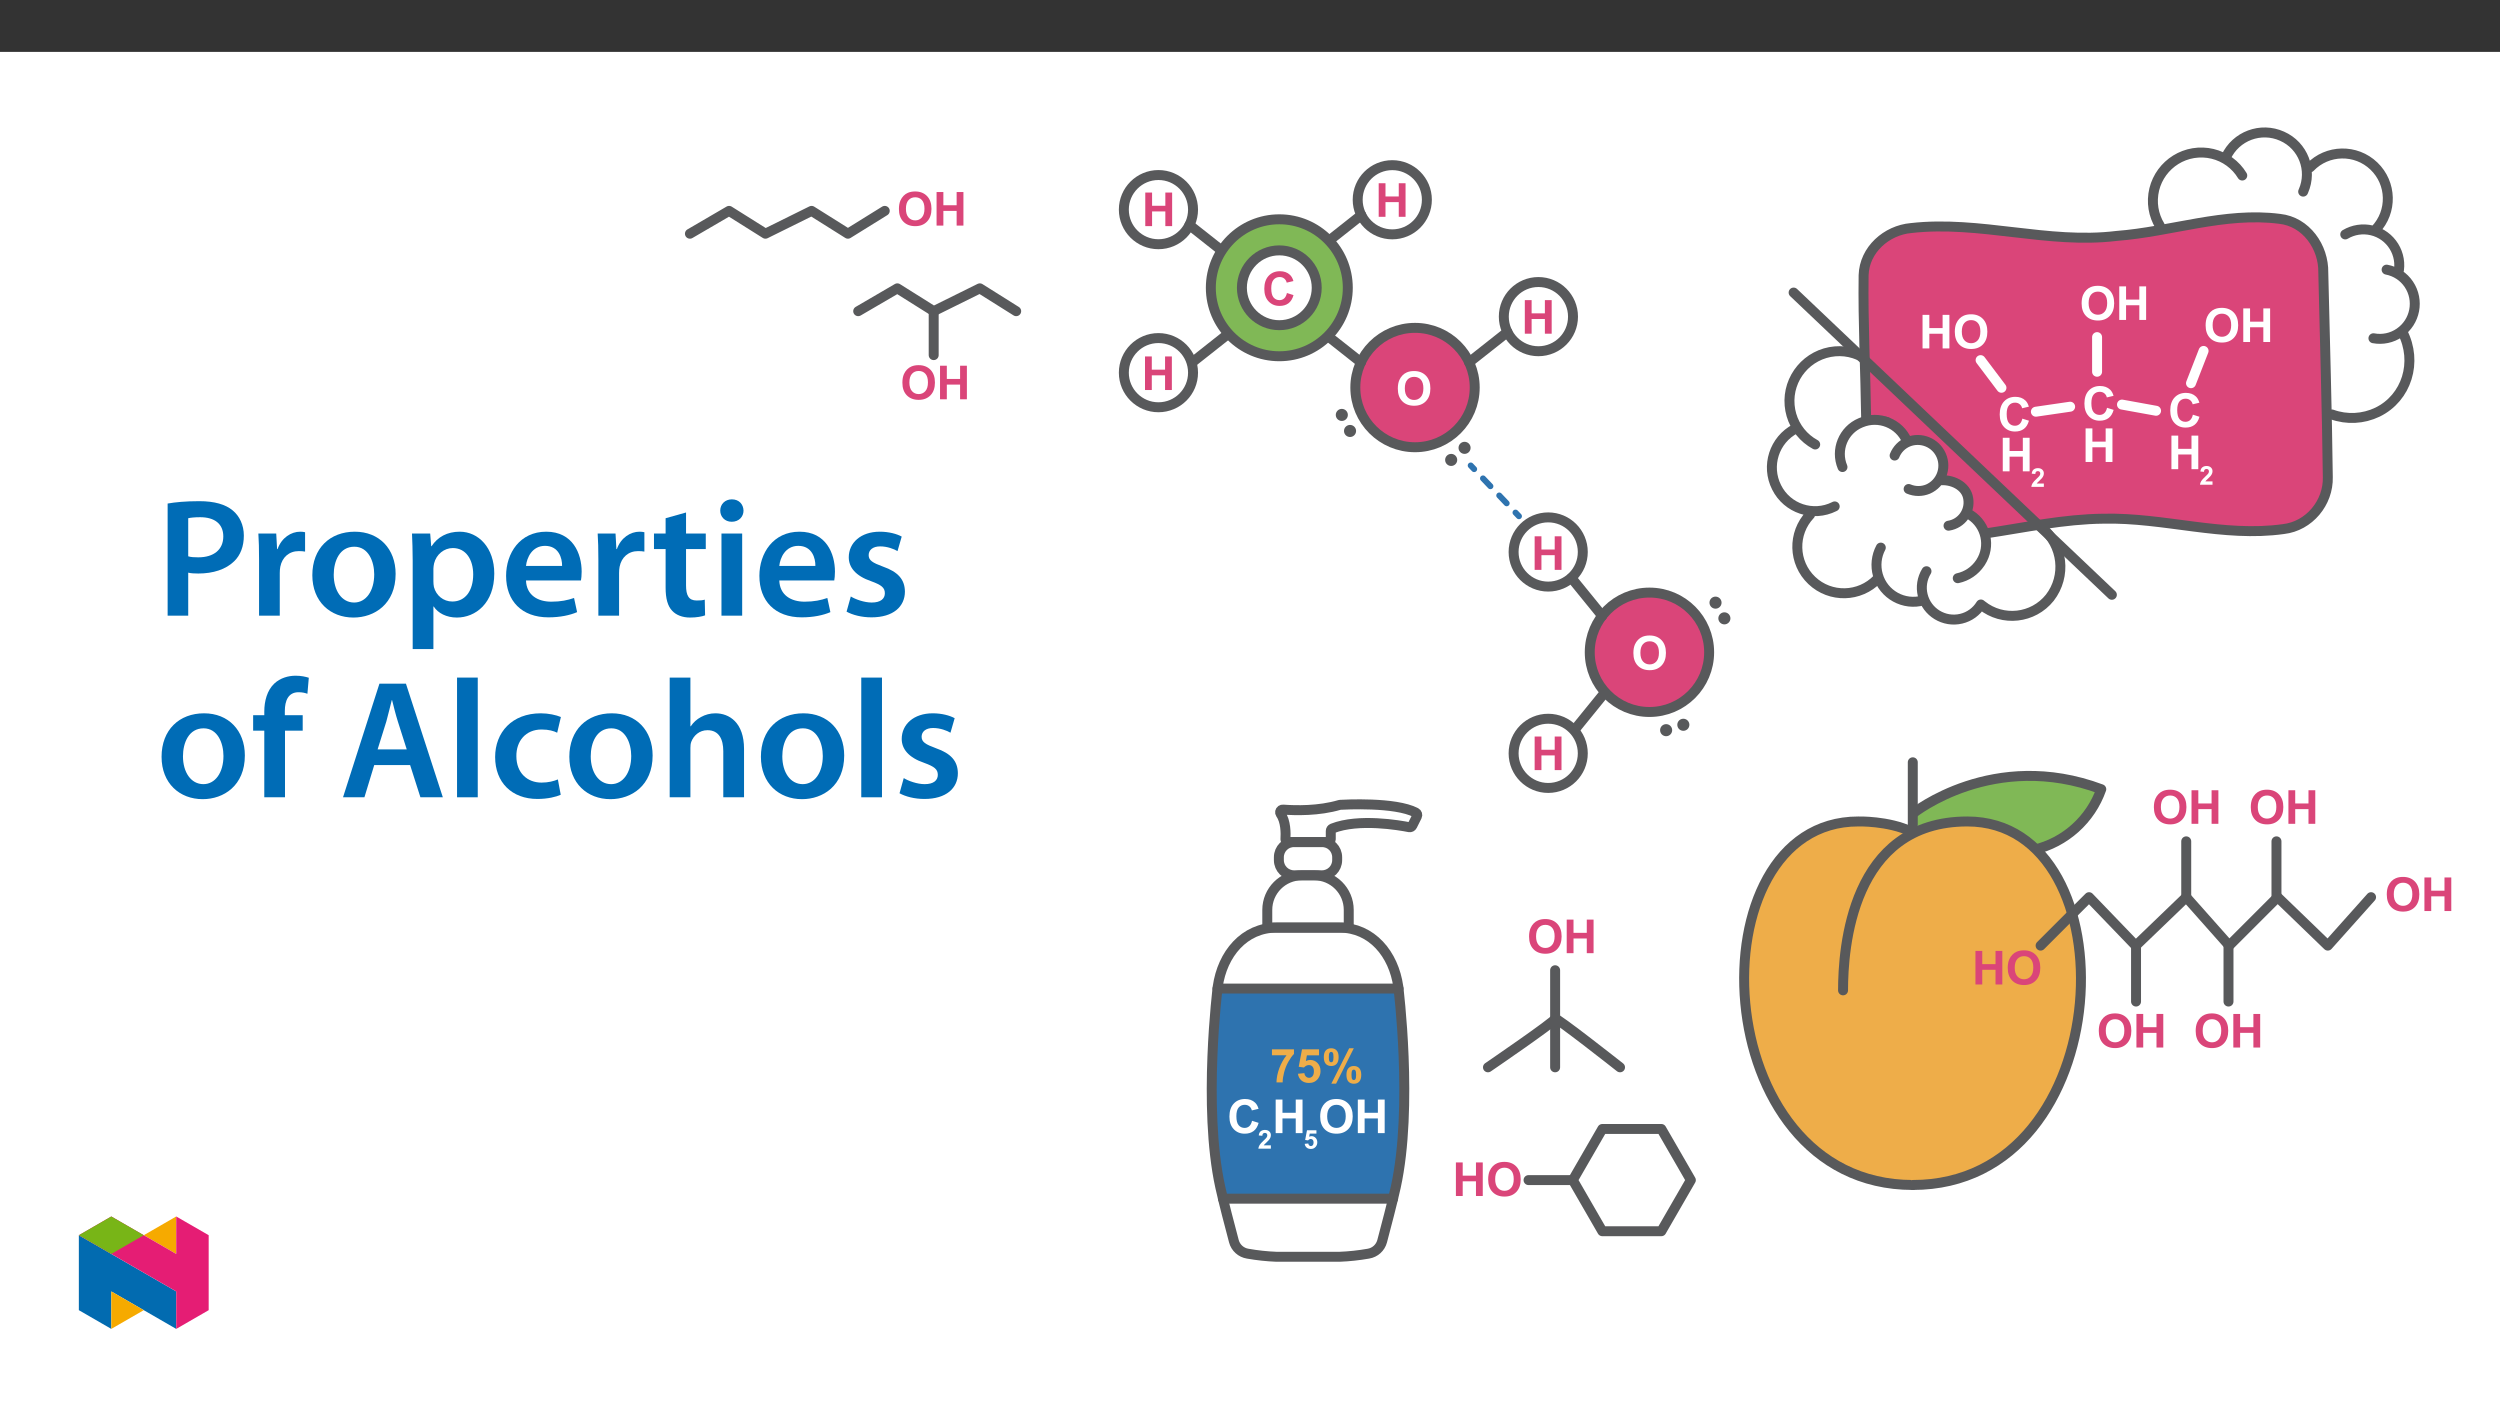 ﻿<?xml version="1.0" encoding="utf-8"?>
<svg xmlns="http://www.w3.org/2000/svg" xmlns:xlink="http://www.w3.org/1999/xlink" viewBox="0 0 960 540" version="1.1">
  <rect x="0" y="0" width="960" height="540" fill="#333333" stroke="none"/>
  <defs>
    <g>
      <symbol overflow="visible" id="glyph0-0">
        <path style="stroke:none;" d="M 2.25 0 L 2.25 -11.25 L 11.25 -11.25 L 11.25 0 Z M 2.531 -0.281 L 10.969 -0.281 L 10.969 -10.969 L 2.531 -10.969 Z M 2.531 -0.281 " />
      </symbol>
      <symbol overflow="visible" id="glyph0-1">
        <path style="stroke:none;" d="M 0.781 -6.359 C 0.781 -7.672 0.977 -8.773 1.375 -9.672 C 1.664 -10.328 2.062 -10.914 2.562 -11.438 C 3.07 -11.957 3.629 -12.344 4.234 -12.594 C 5.035 -12.938 5.961 -13.109 7.016 -13.109 C 8.91 -13.109 10.426 -12.52 11.562 -11.344 C 12.707 -10.164 13.281 -8.523 13.281 -6.422 C 13.281 -4.348 12.711 -2.723 11.578 -1.547 C 10.453 -0.367 8.941 0.219 7.047 0.219 C 5.129 0.219 3.602 -0.363 2.469 -1.531 C 1.344 -2.695 0.781 -4.305 0.781 -6.359 Z M 3.469 -6.453 C 3.469 -4.992 3.801 -3.883 4.469 -3.125 C 5.145 -2.375 6.004 -2 7.047 -2 C 8.078 -2 8.926 -2.375 9.594 -3.125 C 10.258 -3.875 10.594 -4.992 10.594 -6.484 C 10.594 -7.961 10.27 -9.062 9.625 -9.781 C 8.977 -10.508 8.117 -10.875 7.047 -10.875 C 5.973 -10.875 5.109 -10.504 4.453 -9.766 C 3.797 -9.035 3.469 -7.93 3.469 -6.453 Z M 3.469 -6.453 " />
      </symbol>
      <symbol overflow="visible" id="glyph0-2">
        <path style="stroke:none;" d="M 1.312 0 L 1.312 -12.891 L 3.922 -12.891 L 3.922 -7.812 L 9.016 -7.812 L 9.016 -12.891 L 11.625 -12.891 L 11.625 0 L 9.016 0 L 9.016 -5.641 L 3.922 -5.641 L 3.922 0 Z M 1.312 0 " />
      </symbol>
      <symbol overflow="visible" id="glyph0-3">
        <path style="stroke:none;" d="M 9.547 -4.734 L 12.078 -3.938 C 11.691 -2.531 11.047 -1.484 10.141 -0.797 C 9.242 -0.117 8.102 0.219 6.719 0.219 C 5.008 0.219 3.602 -0.363 2.5 -1.531 C 1.406 -2.695 0.859 -4.297 0.859 -6.328 C 0.859 -8.473 1.41 -10.141 2.516 -11.328 C 3.617 -12.516 5.07 -13.109 6.875 -13.109 C 8.457 -13.109 9.738 -12.641 10.719 -11.703 C 11.312 -11.148 11.754 -10.359 12.047 -9.328 L 9.469 -8.719 C 9.312 -9.383 8.988 -9.91 8.5 -10.297 C 8.02 -10.68 7.438 -10.875 6.75 -10.875 C 5.789 -10.875 5.016 -10.531 4.422 -9.844 C 3.828 -9.164 3.531 -8.055 3.531 -6.516 C 3.531 -4.891 3.82 -3.727 4.406 -3.031 C 5 -2.344 5.766 -2 6.703 -2 C 7.391 -2 7.984 -2.219 8.484 -2.656 C 8.984 -3.102 9.336 -3.797 9.547 -4.734 Z M 9.547 -4.734 " />
      </symbol>
      <symbol overflow="visible" id="glyph0-4">
        <path style="stroke:none;" d="M 0.766 -10.422 L 0.766 -12.703 L 9.219 -12.703 L 9.219 -10.922 C 8.52 -10.234 7.805 -9.242 7.078 -7.953 C 6.359 -6.672 5.812 -5.305 5.438 -3.859 C 5.062 -2.422 4.875 -1.133 4.875 0 L 2.5 0 C 2.539 -1.781 2.906 -3.598 3.594 -5.453 C 4.289 -7.305 5.219 -8.961 6.375 -10.422 Z M 0.766 -10.422 " />
      </symbol>
      <symbol overflow="visible" id="glyph0-5">
        <path style="stroke:none;" d="M 0.797 -3.312 L 3.266 -3.562 C 3.328 -3.008 3.531 -2.57 3.875 -2.25 C 4.227 -1.926 4.629 -1.766 5.078 -1.766 C 5.598 -1.766 6.035 -1.973 6.391 -2.391 C 6.742 -2.805 6.922 -3.438 6.922 -4.281 C 6.922 -5.07 6.742 -5.664 6.391 -6.062 C 6.035 -6.457 5.578 -6.656 5.016 -6.656 C 4.305 -6.656 3.672 -6.344 3.109 -5.719 L 1.094 -6 L 2.359 -12.703 L 8.891 -12.703 L 8.891 -10.391 L 4.234 -10.391 L 3.844 -8.203 C 4.395 -8.484 4.957 -8.625 5.531 -8.625 C 6.633 -8.625 7.566 -8.223 8.328 -7.422 C 9.086 -6.629 9.469 -5.598 9.469 -4.328 C 9.469 -3.266 9.16 -2.316 8.547 -1.484 C 7.703 -0.348 6.535 0.219 5.047 0.219 C 3.859 0.219 2.891 -0.098 2.141 -0.734 C 1.391 -1.379 0.941 -2.238 0.797 -3.312 Z M 0.797 -3.312 " />
      </symbol>
      <symbol overflow="visible" id="glyph0-6">
        <path style="stroke:none;" d="M 0.781 -9.703 C 0.781 -10.859 1.031 -11.711 1.531 -12.266 C 2.039 -12.828 2.734 -13.109 3.609 -13.109 C 4.504 -13.109 5.203 -12.828 5.703 -12.266 C 6.211 -11.711 6.469 -10.859 6.469 -9.703 C 6.469 -8.547 6.211 -7.688 5.703 -7.125 C 5.203 -6.57 4.516 -6.297 3.641 -6.297 C 2.742 -6.297 2.039 -6.57 1.531 -7.125 C 1.031 -7.688 0.781 -8.547 0.781 -9.703 Z M 2.703 -9.719 C 2.703 -8.883 2.801 -8.32 3 -8.031 C 3.145 -7.82 3.348 -7.719 3.609 -7.719 C 3.867 -7.719 4.07 -7.82 4.219 -8.031 C 4.406 -8.32 4.5 -8.883 4.5 -9.719 C 4.5 -10.562 4.406 -11.125 4.219 -11.406 C 4.07 -11.613 3.867 -11.719 3.609 -11.719 C 3.348 -11.719 3.145 -11.613 3 -11.406 C 2.801 -11.125 2.703 -10.562 2.703 -9.719 Z M 5.484 0.5 L 3.656 0.5 L 10.516 -13.109 L 12.297 -13.109 Z M 9.469 -2.891 C 9.469 -4.047 9.723 -4.898 10.234 -5.453 C 10.742 -6.016 11.438 -6.297 12.312 -6.297 C 13.195 -6.297 13.891 -6.016 14.391 -5.453 C 14.898 -4.898 15.156 -4.047 15.156 -2.891 C 15.156 -1.734 14.898 -0.875 14.391 -0.312 C 13.891 0.238 13.207 0.516 12.344 0.516 C 11.445 0.516 10.742 0.238 10.234 -0.312 C 9.723 -0.875 9.469 -1.734 9.469 -2.891 Z M 11.406 -2.906 C 11.406 -2.062 11.5 -1.5 11.688 -1.219 C 11.832 -1 12.035 -0.891 12.297 -0.891 C 12.555 -0.891 12.758 -1 12.906 -1.219 C 13.094 -1.5 13.188 -2.062 13.188 -2.906 C 13.188 -3.738 13.094 -4.301 12.906 -4.594 C 12.758 -4.801 12.555 -4.906 12.297 -4.906 C 12.035 -4.906 11.832 -4.801 11.688 -4.594 C 11.5 -4.301 11.406 -3.738 11.406 -2.906 Z M 11.406 -2.906 " />
      </symbol>
      <symbol overflow="visible" id="glyph1-0">
        <path style="stroke:none;" d="M 1.25 0 L 1.25 -6.25 L 6.25 -6.25 L 6.25 0 Z M 1.406 -0.156 L 6.094 -0.156 L 6.094 -6.094 L 1.406 -6.094 Z M 1.406 -0.156 " />
      </symbol>
      <symbol overflow="visible" id="glyph1-1">
        <path style="stroke:none;" d="M 5.062 -1.281 L 5.062 0 L 0.25 0 C 0.301 -0.477 0.457 -0.93 0.719 -1.359 C 0.977 -1.797 1.492 -2.375 2.266 -3.094 C 2.879 -3.664 3.258 -4.055 3.406 -4.266 C 3.594 -4.547 3.688 -4.82 3.688 -5.094 C 3.688 -5.406 3.602 -5.641 3.438 -5.797 C 3.27 -5.961 3.039 -6.047 2.75 -6.047 C 2.469 -6.047 2.238 -5.957 2.062 -5.781 C 1.895 -5.613 1.801 -5.332 1.781 -4.938 L 0.406 -5.062 C 0.488 -5.82 0.742 -6.363 1.172 -6.688 C 1.609 -7.02 2.145 -7.188 2.781 -7.188 C 3.488 -7.188 4.047 -6.992 4.453 -6.609 C 4.859 -6.234 5.062 -5.766 5.062 -5.203 C 5.062 -4.879 5.004 -4.57 4.891 -4.281 C 4.773 -3.988 4.594 -3.68 4.344 -3.359 C 4.176 -3.148 3.875 -2.844 3.438 -2.438 C 3 -2.039 2.723 -1.773 2.609 -1.641 C 2.492 -1.516 2.398 -1.395 2.328 -1.281 Z M 5.062 -1.281 " />
      </symbol>
      <symbol overflow="visible" id="glyph1-2">
        <path style="stroke:none;" d="M 0.438 -1.844 L 1.812 -1.984 C 1.852 -1.672 1.969 -1.426 2.156 -1.25 C 2.352 -1.07 2.578 -0.984 2.828 -0.984 C 3.109 -0.984 3.348 -1.098 3.547 -1.328 C 3.742 -1.555 3.844 -1.906 3.844 -2.375 C 3.844 -2.812 3.742 -3.141 3.547 -3.359 C 3.348 -3.586 3.094 -3.703 2.781 -3.703 C 2.383 -3.703 2.031 -3.523 1.719 -3.172 L 0.609 -3.328 L 1.312 -7.062 L 4.938 -7.062 L 4.938 -5.781 L 2.359 -5.781 L 2.141 -4.562 C 2.441 -4.719 2.754 -4.797 3.078 -4.797 C 3.68 -4.797 4.195 -4.57 4.625 -4.125 C 5.051 -3.688 5.266 -3.113 5.266 -2.406 C 5.266 -1.812 5.094 -1.285 4.75 -0.828 C 4.281 -0.191 3.633 0.125 2.812 0.125 C 2.145 0.125 1.602 -0.051 1.188 -0.406 C 0.77 -0.758 0.52 -1.238 0.438 -1.844 Z M 0.438 -1.844 " />
      </symbol>
      <symbol overflow="visible" id="glyph2-0">
        <path style="stroke:none;" d="M 0 0 L 32.375 0 L 32.375 -45.328 L 0 -45.328 Z M 16.188 -25.578 L 5.188 -42.094 L 27.188 -42.094 Z M 18.125 -22.656 L 29.141 -39.172 L 29.141 -6.156 Z M 5.188 -3.234 L 16.188 -19.75 L 27.188 -3.234 Z M 3.234 -39.172 L 14.25 -22.656 L 3.234 -6.156 Z M 3.234 -39.172 " />
      </symbol>
      <symbol overflow="visible" id="glyph2-1">
        <path style="stroke:none;" d="M 4.594 0 L 12.5 0 L 12.5 -16.516 C 13.594 -16.25 14.891 -16.188 16.375 -16.188 C 22.016 -16.188 26.938 -17.734 30.172 -20.922 C 32.562 -23.25 33.859 -26.609 33.859 -30.75 C 33.859 -34.828 32.188 -38.266 29.594 -40.406 C 26.812 -42.734 22.594 -43.969 16.766 -43.969 C 11.453 -43.969 7.516 -43.578 4.594 -43.062 Z M 12.5 -37.422 C 13.344 -37.625 14.891 -37.812 17.094 -37.812 C 22.594 -37.812 25.969 -35.281 25.969 -30.438 C 25.969 -25.375 22.344 -22.406 16.375 -22.406 C 14.766 -22.406 13.531 -22.469 12.5 -22.797 Z M 12.5 -37.422 " />
      </symbol>
      <symbol overflow="visible" id="glyph2-2">
        <path style="stroke:none;" d="M 4.281 0 L 12.234 0 L 12.234 -16.375 C 12.234 -17.219 12.297 -18.062 12.438 -18.781 C 13.141 -22.406 15.797 -24.797 19.547 -24.797 C 20.531 -24.797 21.234 -24.734 21.953 -24.609 L 21.953 -32.047 C 21.297 -32.188 20.844 -32.25 20.078 -32.25 C 16.641 -32.25 12.953 -29.984 11.391 -25.578 L 11.203 -25.578 L 10.875 -31.531 L 4.016 -31.531 C 4.203 -28.75 4.281 -25.641 4.281 -21.375 Z M 4.281 0 " />
      </symbol>
      <symbol overflow="visible" id="glyph2-3">
        <path style="stroke:none;" d="M 18.578 -32.25 C 9.062 -32.25 2.266 -25.906 2.266 -15.547 C 2.266 -5.375 9.188 0.719 18.062 0.719 C 26.094 0.719 34.25 -4.469 34.25 -16.062 C 34.25 -25.641 27.969 -32.25 18.578 -32.25 Z M 18.391 -26.484 C 23.828 -26.484 26.031 -20.781 26.031 -15.859 C 26.031 -9.453 22.859 -5.047 18.328 -5.047 C 13.531 -5.047 10.484 -9.641 10.484 -15.734 C 10.484 -20.984 12.75 -26.484 18.391 -26.484 Z M 18.391 -26.484 " />
      </symbol>
      <symbol overflow="visible" id="glyph2-4">
        <path style="stroke:none;" d="M 4.281 12.828 L 12.234 12.828 L 12.234 -3.5 L 12.375 -3.5 C 13.984 -0.969 17.281 0.719 21.234 0.719 C 28.422 0.719 35.609 -4.797 35.609 -16.188 C 35.609 -26.031 29.594 -32.25 22.344 -32.25 C 17.547 -32.25 13.859 -30.234 11.531 -26.672 L 11.391 -26.672 L 11 -31.531 L 4.016 -31.531 C 4.141 -28.562 4.281 -25.188 4.281 -21.047 Z M 12.234 -18.062 C 12.234 -18.719 12.375 -19.422 12.5 -20.078 C 13.344 -23.562 16.375 -25.969 19.688 -25.969 C 24.797 -25.969 27.516 -21.438 27.516 -15.859 C 27.516 -9.641 24.547 -5.438 19.484 -5.438 C 16.062 -5.438 13.281 -7.766 12.438 -11 C 12.297 -11.719 12.234 -12.438 12.234 -13.203 Z M 12.234 -18.062 " />
      </symbol>
      <symbol overflow="visible" id="glyph2-5">
        <path style="stroke:none;" d="M 31.016 -13.531 C 31.141 -14.25 31.281 -15.406 31.281 -16.906 C 31.281 -23.828 27.906 -32.25 17.672 -32.25 C 7.578 -32.25 2.266 -24.016 2.266 -15.281 C 2.266 -5.641 8.281 0.641 18.516 0.641 C 23.047 0.641 26.812 -0.188 29.531 -1.359 L 28.359 -6.797 C 25.906 -5.953 23.312 -5.375 19.625 -5.375 C 14.5 -5.375 10.094 -7.828 9.906 -13.531 Z M 9.906 -19.094 C 10.234 -22.344 12.297 -26.812 17.219 -26.812 C 22.531 -26.812 23.828 -22.016 23.766 -19.094 Z M 9.906 -19.094 " />
      </symbol>
      <symbol overflow="visible" id="glyph2-6">
        <path style="stroke:none;" d="M 5.562 -37.422 L 5.562 -31.531 L 1.094 -31.531 L 1.094 -25.578 L 5.562 -25.578 L 5.562 -10.75 C 5.562 -6.609 6.344 -3.688 8.094 -1.875 C 9.578 -0.266 11.984 0.719 14.953 0.719 C 17.422 0.719 19.547 0.328 20.719 -0.125 L 20.594 -6.156 C 19.688 -5.891 18.906 -5.828 17.484 -5.828 C 14.438 -5.828 13.406 -7.766 13.406 -11.656 L 13.406 -25.578 L 20.984 -25.578 L 20.984 -31.531 L 13.406 -31.531 L 13.406 -39.625 Z M 5.562 -37.422 " />
      </symbol>
      <symbol overflow="visible" id="glyph2-7">
        <path style="stroke:none;" d="M 12.234 0 L 12.234 -31.531 L 4.281 -31.531 L 4.281 0 Z M 8.281 -44.672 C 5.641 -44.672 3.812 -42.797 3.812 -40.344 C 3.812 -38.016 5.562 -36.062 8.219 -36.062 C 11 -36.062 12.75 -38.016 12.75 -40.344 C 12.688 -42.797 11 -44.672 8.281 -44.672 Z M 8.281 -44.672 " />
      </symbol>
      <symbol overflow="visible" id="glyph2-8">
        <path style="stroke:none;" d="M 2.328 -1.547 C 4.656 -0.266 8.094 0.641 11.906 0.641 C 20.266 0.641 24.734 -3.5 24.734 -9.266 C 24.672 -13.922 22.078 -16.828 16.312 -18.844 C 12.297 -20.328 10.812 -21.234 10.812 -23.25 C 10.812 -25.188 12.375 -26.609 15.219 -26.609 C 18 -26.609 20.594 -25.578 21.891 -24.797 L 23.5 -30.375 C 21.625 -31.406 18.578 -32.25 15.094 -32.25 C 7.766 -32.25 3.172 -27.969 3.172 -22.406 C 3.172 -18.641 5.703 -15.281 11.844 -13.203 C 15.734 -11.781 17.031 -10.75 17.031 -8.609 C 17.031 -6.547 15.469 -5.047 11.984 -5.047 C 9.125 -5.047 5.703 -6.281 3.953 -7.375 Z M 2.328 -1.547 " />
      </symbol>
      <symbol overflow="visible" id="glyph2-9">
        <path style="stroke:none;" d="M 13.141 0 L 13.141 -25.578 L 19.938 -25.578 L 19.938 -31.531 L 13.078 -31.531 L 13.078 -33.156 C 13.078 -37.031 14.375 -40.344 18.328 -40.344 C 19.812 -40.344 20.844 -40.078 21.75 -39.75 L 22.281 -45.906 C 21.047 -46.297 19.359 -46.688 17.219 -46.688 C 14.438 -46.688 11.328 -45.844 9 -43.641 C 6.281 -41.047 5.188 -36.969 5.188 -32.891 L 5.188 -31.531 L 0.906 -31.531 L 0.906 -25.578 L 5.188 -25.578 L 5.188 0 Z M 13.141 0 " />
      </symbol>
      <symbol overflow="visible" id="glyph2-10">
        <path style="stroke:none;" d="M 27.125 -12.375 L 31.078 0 L 39.688 0 L 25.516 -43.641 L 15.344 -43.641 L 1.359 0 L 9.578 0 L 13.344 -12.375 Z M 14.641 -18.391 L 18 -29.141 C 18.719 -31.734 19.422 -34.766 20.078 -37.297 L 20.203 -37.297 C 20.844 -34.766 21.562 -31.797 22.406 -29.141 L 25.828 -18.391 Z M 14.641 -18.391 " />
      </symbol>
      <symbol overflow="visible" id="glyph2-11">
        <path style="stroke:none;" d="M 4.281 0 L 12.234 0 L 12.234 -45.969 L 4.281 -45.969 Z M 4.281 0 " />
      </symbol>
      <symbol overflow="visible" id="glyph2-12">
        <path style="stroke:none;" d="M 26.359 -6.859 C 24.797 -6.219 22.797 -5.641 20.078 -5.641 C 14.641 -5.641 10.422 -9.328 10.422 -15.797 C 10.359 -21.562 13.984 -26.031 20.078 -26.031 C 22.922 -26.031 24.797 -25.453 26.094 -24.797 L 27.516 -30.828 C 25.703 -31.594 22.734 -32.25 19.812 -32.25 C 8.734 -32.25 2.266 -24.922 2.266 -15.469 C 2.266 -5.703 8.672 0.641 18.516 0.641 C 22.469 0.641 25.766 -0.188 27.453 -0.969 Z M 26.359 -6.859 " />
      </symbol>
      <symbol overflow="visible" id="glyph2-13">
        <path style="stroke:none;" d="M 4.281 0 L 12.234 0 L 12.234 -18.906 C 12.234 -19.75 12.297 -20.594 12.562 -21.297 C 13.469 -23.703 15.672 -25.766 18.781 -25.766 C 23.188 -25.766 24.859 -22.281 24.859 -17.734 L 24.859 0 L 32.828 0 L 32.828 -18.578 C 32.828 -28.688 27.188 -32.25 21.828 -32.25 C 19.812 -32.25 17.938 -31.734 16.312 -30.828 C 14.703 -29.984 13.344 -28.75 12.375 -27.266 L 12.234 -27.266 L 12.234 -45.969 L 4.281 -45.969 Z M 4.281 0 " />
      </symbol>
    </g>
    <clipPath id="clip1">
      <path d="M 263.023 79 L 342 79 L 342 92 L 263.023 92 Z M 263.023 79 " />
    </clipPath>
    <clipPath id="clip2">
      <rect width="28" height="23" />
    </clipPath>
    <g id="surface7" clip-path="url(#clip2)">
      <g style="fill:rgb(85.5%,27.1%,47.499%);fill-opacity:1;">
        <use xlink:href="#glyph0-1" x="0.406" y="15.628" />
        <use xlink:href="#glyph0-2" x="14.33" y="15.628" />
      </g>
    </g>
    <clipPath id="clip3">
      <rect width="28" height="24" />
    </clipPath>
    <g id="surface10" clip-path="url(#clip3)">
      <g style="fill:rgb(85.5%,27.1%,47.499%);fill-opacity:1;">
        <use xlink:href="#glyph0-1" x="0.736" y="16.327" />
        <use xlink:href="#glyph0-2" x="14.66" y="16.327" />
      </g>
    </g>
    <clipPath id="clip4">
      <rect width="28" height="23" />
    </clipPath>
    <g id="surface13" clip-path="url(#clip4)">
      <g style="fill:rgb(85.5%,27.1%,47.499%);fill-opacity:1;">
        <use xlink:href="#glyph0-1" x="0.38" y="16.019" />
        <use xlink:href="#glyph0-2" x="14.304" y="16.019" />
      </g>
    </g>
    <clipPath id="clip5">
      <rect width="28" height="24" />
    </clipPath>
    <g id="surface16" clip-path="url(#clip5)">
      <g style="fill:rgb(85.5%,27.1%,47.499%);fill-opacity:1;">
        <use xlink:href="#glyph0-2" x="0.754" y="16.265" />
        <use xlink:href="#glyph0-1" x="13.676" y="16.265" />
      </g>
    </g>
    <clipPath id="clip6">
      <rect width="14" height="23" />
    </clipPath>
    <g id="surface19" clip-path="url(#clip6)">
      <g style="fill:rgb(100%,100%,100%);fill-opacity:1;">
        <use xlink:href="#glyph0-3" x="0.237" y="16.12" />
      </g>
    </g>
    <clipPath id="clip8">
      <path d="M 1 1 L 6.754 1 L 6.754 10 L 1 10 Z M 1 1 " />
    </clipPath>
    <clipPath id="clip7">
      <rect width="7" height="14" />
    </clipPath>
    <g id="surface22" clip-path="url(#clip7)">
      <g clip-path="url(#clip8)" clip-rule="nonzero">
        <g style="fill:rgb(100%,100%,100%);fill-opacity:1;">
          <use xlink:href="#glyph1-1" x="0.952" y="9.08" />
        </g>
      </g>
    </g>
    <clipPath id="clip9">
      <rect width="14" height="23" />
    </clipPath>
    <g id="surface25" clip-path="url(#clip9)">
      <g style="fill:rgb(100%,100%,100%);fill-opacity:1;">
        <use xlink:href="#glyph0-2" x="0.545" y="16.12" />
      </g>
    </g>
    <clipPath id="clip10">
      <rect width="7" height="14" />
    </clipPath>
    <g id="surface28" clip-path="url(#clip10)">
      <g style="fill:rgb(100%,100%,100%);fill-opacity:1;">
        <use xlink:href="#glyph1-2" x="0.572" y="9.08" />
      </g>
    </g>
    <clipPath id="clip12">
      <path d="M 0.164 3 L 26 3 L 26 17 L 0.164 17 Z M 0.164 3 " />
    </clipPath>
    <clipPath id="clip11">
      <rect width="28" height="23" />
    </clipPath>
    <g id="surface31" clip-path="url(#clip11)">
      <g clip-path="url(#clip12)" clip-rule="nonzero">
        <g style="fill:rgb(100%,100%,100%);fill-opacity:1;">
          <use xlink:href="#glyph0-1" x="0.165" y="16.12" />
          <use xlink:href="#glyph0-2" x="14.089" y="16.12" />
        </g>
      </g>
    </g>
    <clipPath id="clip13">
      <rect width="37" height="23" />
    </clipPath>
    <g id="surface34" clip-path="url(#clip13)">
      <g style="fill:rgb(93.3%,67.799%,28.6%);fill-opacity:1;">
        <use xlink:href="#glyph0-4" x="0.663" y="15.641" />
        <use xlink:href="#glyph0-5" x="10.614" y="15.641" />
        <use xlink:href="#glyph0-6" x="20.564" y="15.641" />
      </g>
    </g>
    <clipPath id="clip14">
      <rect width="28" height="24" />
    </clipPath>
    <g id="surface37" clip-path="url(#clip14)">
      <g style="fill:rgb(85.5%,27.1%,47.499%);fill-opacity:1;">
        <use xlink:href="#glyph0-1" x="0.31" y="16.346" />
        <use xlink:href="#glyph0-2" x="14.234" y="16.346" />
      </g>
    </g>
    <clipPath id="clip15">
      <rect width="28" height="24" />
    </clipPath>
    <g id="surface40" clip-path="url(#clip15)">
      <g style="fill:rgb(85.5%,27.1%,47.499%);fill-opacity:1;">
        <use xlink:href="#glyph0-1" x="0.518" y="16.346" />
        <use xlink:href="#glyph0-2" x="14.442" y="16.346" />
      </g>
    </g>
    <clipPath id="clip17">
      <path d="M 0.152 3 L 26 3 L 26 17 L 0.152 17 Z M 0.152 3 " />
    </clipPath>
    <clipPath id="clip16">
      <rect width="27" height="23" />
    </clipPath>
    <g id="surface43" clip-path="url(#clip16)">
      <g clip-path="url(#clip17)" clip-rule="nonzero">
        <g style="fill:rgb(85.5%,27.1%,47.499%);fill-opacity:1;">
          <use xlink:href="#glyph0-1" x="0.153" y="16.253" />
          <use xlink:href="#glyph0-2" x="14.077" y="16.253" />
        </g>
      </g>
    </g>
    <clipPath id="clip18">
      <rect width="28" height="23" />
    </clipPath>
    <g id="surface46" clip-path="url(#clip18)">
      <g style="fill:rgb(85.5%,27.1%,47.499%);fill-opacity:1;">
        <use xlink:href="#glyph0-1" x="0.361" y="16.253" />
        <use xlink:href="#glyph0-2" x="14.285" y="16.253" />
      </g>
    </g>
    <clipPath id="clip19">
      <path d="M 915 334 L 942.59 334 L 942.59 357 L 915 357 Z M 915 334 " />
    </clipPath>
    <clipPath id="clip20">
      <rect width="28" height="23" />
    </clipPath>
    <g id="surface49" clip-path="url(#clip20)">
      <g style="fill:rgb(85.5%,27.1%,47.499%);fill-opacity:1;">
        <use xlink:href="#glyph0-1" x="0.743" y="15.837" />
        <use xlink:href="#glyph0-2" x="14.667" y="15.837" />
      </g>
    </g>
    <clipPath id="clip21">
      <rect width="28" height="23" />
    </clipPath>
    <g id="surface52" clip-path="url(#clip21)">
      <g style="fill:rgb(85.5%,27.1%,47.499%);fill-opacity:1;">
        <use xlink:href="#glyph0-2" x="0.265" y="16.04" />
        <use xlink:href="#glyph0-1" x="13.187" y="16.04" />
      </g>
    </g>
    <clipPath id="clip23">
      <path d="M 1 2 L 14.902 2 L 14.902 16 L 1 16 Z M 1 2 " />
    </clipPath>
    <clipPath id="clip22">
      <rect width="15" height="23" />
    </clipPath>
    <g id="surface55" clip-path="url(#clip22)">
      <g clip-path="url(#clip23)" clip-rule="nonzero">
        <g style="fill:rgb(100%,100%,100%);fill-opacity:1;">
          <use xlink:href="#glyph0-1" x="0.983" y="15.587" />
        </g>
      </g>
    </g>
    <clipPath id="clip24">
      <rect width="14" height="23" />
    </clipPath>
    <g id="surface58" clip-path="url(#clip24)">
      <g style="fill:rgb(85.5%,27.1%,47.499%);fill-opacity:1;">
        <use xlink:href="#glyph0-2" x="0.218" y="16.139" />
      </g>
    </g>
    <clipPath id="clip25">
      <rect width="14" height="23" />
    </clipPath>
    <g id="surface61" clip-path="url(#clip25)">
      <g style="fill:rgb(85.5%,27.1%,47.499%);fill-opacity:1;">
        <use xlink:href="#glyph0-2" x="0.106" y="16.256" />
      </g>
    </g>
    <clipPath id="clip26">
      <rect width="14" height="23" />
    </clipPath>
    <g id="surface64" clip-path="url(#clip26)">
      <g style="fill:rgb(85.5%,27.1%,47.499%);fill-opacity:1;">
        <use xlink:href="#glyph0-2" x="0.476" y="15.831" />
      </g>
    </g>
    <clipPath id="clip27">
      <rect width="14" height="23" />
    </clipPath>
    <g id="surface67" clip-path="url(#clip27)">
      <g style="fill:rgb(85.5%,27.1%,47.499%);fill-opacity:1;">
        <use xlink:href="#glyph0-2" x="0.368" y="15.767" />
      </g>
    </g>
    <clipPath id="clip28">
      <rect width="14" height="23" />
    </clipPath>
    <g id="surface70" clip-path="url(#clip28)">
      <g style="fill:rgb(85.5%,27.1%,47.499%);fill-opacity:1;">
        <use xlink:href="#glyph0-3" x="0.632" y="16.253" />
      </g>
    </g>
    <clipPath id="clip29">
      <rect width="15" height="23" />
    </clipPath>
    <g id="surface73" clip-path="url(#clip29)">
      <g style="fill:rgb(100%,100%,100%);fill-opacity:1;">
        <use xlink:href="#glyph0-1" x="0.439" y="16.133" />
      </g>
    </g>
    <clipPath id="clip30">
      <rect width="14" height="23" />
    </clipPath>
    <g id="surface76" clip-path="url(#clip30)">
      <g style="fill:rgb(85.5%,27.1%,47.499%);fill-opacity:1;">
        <use xlink:href="#glyph0-2" x="0.991" y="15.831" />
      </g>
    </g>
    <clipPath id="clip31">
      <rect width="14" height="23" />
    </clipPath>
    <g id="surface79" clip-path="url(#clip31)">
      <g style="fill:rgb(85.5%,27.1%,47.499%);fill-opacity:1;">
        <use xlink:href="#glyph0-2" x="0.991" y="15.719" />
      </g>
    </g>
    <clipPath id="clip32">
      <path d="M 824 48.945 L 930 48.945 L 930 163 L 824 163 Z M 824 48.945 " />
    </clipPath>
    <clipPath id="clip33">
      <rect width="28" height="23" />
    </clipPath>
    <g id="surface82" clip-path="url(#clip33)">
      <g style="fill:rgb(100%,100%,100%);fill-opacity:1;">
        <use xlink:href="#glyph0-1" x="0.561" y="15.858" />
        <use xlink:href="#glyph0-2" x="14.485" y="15.858" />
      </g>
    </g>
    <clipPath id="clip35">
      <path d="M 2 2 L 27.789 2 L 27.789 17 L 2 17 Z M 2 2 " />
    </clipPath>
    <clipPath id="clip34">
      <rect width="28" height="23" />
    </clipPath>
    <g id="surface85" clip-path="url(#clip34)">
      <g clip-path="url(#clip35)" clip-rule="nonzero">
        <g style="fill:rgb(100%,100%,100%);fill-opacity:1;">
          <use xlink:href="#glyph0-2" x="0.944" y="15.797" />
          <use xlink:href="#glyph0-1" x="13.865" y="15.797" />
        </g>
      </g>
    </g>
    <clipPath id="clip36">
      <rect width="14" height="24" />
    </clipPath>
    <g id="surface88" clip-path="url(#clip36)">
      <g style="fill:rgb(100%,100%,100%);fill-opacity:1;">
        <use xlink:href="#glyph0-3" x="0.556" y="16.329" />
      </g>
    </g>
    <clipPath id="clip37">
      <rect width="14" height="23" />
    </clipPath>
    <g id="surface91" clip-path="url(#clip37)">
      <g style="fill:rgb(100%,100%,100%);fill-opacity:1;">
        <use xlink:href="#glyph0-3" x="0.516" y="15.972" />
      </g>
    </g>
    <clipPath id="clip38">
      <rect width="14" height="23" />
    </clipPath>
    <g id="surface94" clip-path="url(#clip38)">
      <g style="fill:rgb(100%,100%,100%);fill-opacity:1;">
        <use xlink:href="#glyph0-2" x="0.515" y="16.166" />
      </g>
    </g>
    <clipPath id="clip40">
      <path d="M 0.543 1 L 6 1 L 6 10 L 0.543 10 Z M 0.543 1 " />
    </clipPath>
    <clipPath id="clip39">
      <rect width="7" height="14" />
    </clipPath>
    <g id="surface97" clip-path="url(#clip39)">
      <g clip-path="url(#clip40)" clip-rule="nonzero">
        <g style="fill:rgb(100%,100%,100%);fill-opacity:1;">
          <use xlink:href="#glyph1-1" x="0.542" y="9.126" />
        </g>
      </g>
    </g>
    <clipPath id="clip42">
      <path d="M 0.031 2 L 12.957 2 L 12.957 16 L 0.031 16 Z M 0.031 2 " />
    </clipPath>
    <clipPath id="clip41">
      <rect width="13" height="23" />
    </clipPath>
    <g id="surface100" clip-path="url(#clip41)">
      <g clip-path="url(#clip42)" clip-rule="nonzero">
        <g style="fill:rgb(100%,100%,100%);fill-opacity:1;">
          <use xlink:href="#glyph0-3" x="0.033" y="15.49" />
        </g>
      </g>
    </g>
    <clipPath id="clip43">
      <rect width="14" height="23" />
    </clipPath>
    <g id="surface103" clip-path="url(#clip43)">
      <g style="fill:rgb(100%,100%,100%);fill-opacity:1;">
        <use xlink:href="#glyph0-2" x="0.748" y="15.996" />
      </g>
    </g>
    <clipPath id="clip44">
      <rect width="7" height="13" />
    </clipPath>
    <g id="surface106" clip-path="url(#clip44)">
      <g style="fill:rgb(100%,100%,100%);fill-opacity:1;">
        <use xlink:href="#glyph1-1" x="0.775" y="8.956" />
      </g>
    </g>
    <clipPath id="clip45">
      <rect width="14" height="23" />
    </clipPath>
    <g id="surface109" clip-path="url(#clip45)">
      <g style="fill:rgb(100%,100%,100%);fill-opacity:1;">
        <use xlink:href="#glyph0-2" x="0.556" y="15.397" />
      </g>
    </g>
    <clipPath id="clip47">
      <path d="M 0.176 3 L 26 3 L 26 17 L 0.176 17 Z M 0.176 3 " />
    </clipPath>
    <clipPath id="clip46">
      <rect width="28" height="24" />
    </clipPath>
    <g id="surface108" clip-path="url(#clip46)">
      <g clip-path="url(#clip47)" clip-rule="nonzero">
        <g style="fill:rgb(100%,100%,100%);fill-opacity:1;">
          <use xlink:href="#glyph0-1" x="0.177" y="16.324" />
          <use xlink:href="#glyph0-2" x="14.101" y="16.324" />
        </g>
      </g>
    </g>
    <clipPath id="clip48">
      <path d="M 463 354 L 542 354 L 542 484.516 L 463 484.516 Z M 463 354 " />
    </clipPath>
    <clipPath id="clip49">
      <path d="M 30.277 474 L 68 474 L 68 510.301 L 30.277 510.301 Z M 30.277 474 " />
    </clipPath>
    <clipPath id="clip50">
      <path d="M 42 495 L 56 495 L 56 510.301 L 42 510.301 Z M 42 495 " />
    </clipPath>
    <clipPath id="clip51">
      <path d="M 55 467.125 L 68 467.125 L 68 482 L 55 482 Z M 55 467.125 " />
    </clipPath>
    <clipPath id="clip52">
      <path d="M 30.277 467.125 L 80.133 467.125 L 80.133 510.301 L 30.277 510.301 Z M 30.277 467.125 " />
    </clipPath>
    <clipPath id="clip53">
      <path d="M 30.277 467.125 L 56 467.125 L 56 482 L 30.277 482 Z M 30.277 467.125 " />
    </clipPath>
  </defs>
  <g id="surface1">
    <path style=" stroke:none;fill-rule:nonzero;fill:rgb(100%,100%,100%);fill-opacity:1;" d="M 0 559.926 L 960 559.926 L 960 19.926 L 0 19.926 Z M 0 559.926 " />
    <path style=" stroke:none;fill-rule:nonzero;fill:rgb(17.999%,45.099%,68.599%);fill-opacity:1;" d="M 465.434 403.176 C 465.434 403.176 466.891 386.395 466.965 385.609 C 467.035 384.824 465.812 377.973 476.078 378.102 C 486.34 378.23 535.895 379.156 537.168 379.602 C 538.438 380.051 539.129 405.246 539.129 405.246 L 538.473 439.273 C 538.473 439.273 535.707 459.555 532.723 459.555 C 529.734 459.555 470.934 461.117 469.738 460.598 C 468.543 460.078 465.434 403.176 465.434 403.176 " />
    <path style=" stroke:none;fill-rule:nonzero;fill:rgb(50.2%,72.198%,33.699%);fill-opacity:1;" d="M 734.156 314.973 C 734.156 314.973 736.824 310.695 738.32 309.781 C 739.816 308.863 755.387 300.566 766.758 299.871 C 778.133 299.176 794.559 297.152 799.359 299.871 C 804.164 302.586 805.867 303.957 805.996 304.547 C 806.121 305.133 794.75 320.883 792.633 321.305 C 790.516 321.73 781.859 325.016 781.48 324.891 C 781.102 324.766 775.668 319.016 768.273 317.055 C 760.883 315.098 743.387 316.777 742.398 317.055 C 741.41 317.328 737.785 318.574 737.785 318.574 Z M 734.156 314.973 " />
    <path style="fill:none;stroke-width:5;stroke-linecap:round;stroke-linejoin:round;stroke:rgb(34.499%,34.9%,35.699%);stroke-opacity:1;stroke-miterlimit:4;" d="M -0.001 0 C -0.001 0 40.267 32.312 94.331 12.035 C 88.98 -3.196 76.245 -14.655 60.543 -18.377 " transform="matrix(0.765,0,0,-0.765,734.723,312.266)" />
    <path style="fill-rule:nonzero;fill:rgb(93.3%,67.799%,28.6%);fill-opacity:1;stroke-width:5;stroke-linecap:round;stroke-linejoin:round;stroke:rgb(34.499%,34.9%,35.699%);stroke-opacity:1;stroke-miterlimit:4;" d="M 0.001 0.002 C -104.313 0.002 -110.763 182.462 -27.388 182.462 C -27.388 182.462 -12.396 182.906 -0.734 177.361 " transform="matrix(0.765,0,0,-0.765,734.507,455.029)" />
    <path style="fill-rule:nonzero;fill:rgb(93.3%,67.799%,28.6%);fill-opacity:1;stroke-width:5;stroke-linecap:round;stroke-linejoin:round;stroke:rgb(34.499%,34.9%,35.699%);stroke-opacity:1;stroke-miterlimit:4;" d="M 0.001 0.002 C 104.311 0.002 110.214 182.462 27.391 182.462 C -30.952 182.462 -35.002 118.522 -35.002 97.694 " transform="matrix(0.765,0,0,-0.765,734.507,455.029)" />
    <path style="fill:none;stroke-width:5;stroke-linecap:round;stroke-linejoin:round;stroke:rgb(34.499%,34.9%,35.699%);stroke-opacity:1;stroke-miterlimit:4;" d="M 0.001 0.002 L 0.001 33.085 " transform="matrix(0.765,0,0,-0.765,734.507,318.029)" />
    <g clip-path="url(#clip1)" clip-rule="nonzero">
      <path style="fill:none;stroke-width:5;stroke-linecap:round;stroke-linejoin:round;stroke:rgb(34.499%,34.9%,35.699%);stroke-opacity:1;stroke-miterlimit:4;" d="M -0.002 0.001 L 19.651 11.465 L 37.896 0.001 L 61.058 11.465 L 79.307 0.001 L 97.787 11.465 " transform="matrix(0.765,0,0,-0.765,264.935,89.747)" />
    </g>
    <use xlink:href="#surface7" transform="matrix(1,0,0,1,344,71)" />
    <path style="fill:none;stroke-width:5;stroke-linecap:round;stroke-linejoin:round;stroke:rgb(34.499%,34.9%,35.699%);stroke-opacity:1;stroke-miterlimit:4;" d="M 0.002 0.002 L 19.651 11.466 L 37.896 0.002 L 61.057 11.466 L 79.307 0.002 " transform="matrix(0.765,0,0,-0.765,329.545,119.494)" />
    <path style="fill:none;stroke-width:5;stroke-linecap:round;stroke-linejoin:round;stroke:rgb(34.499%,34.9%,35.699%);stroke-opacity:1;stroke-miterlimit:4;" d="M -0.002 0.002 L -0.002 -22.052 " transform="matrix(0.765,0,0,-0.765,358.537,119.494)" />
    <use xlink:href="#surface10" transform="matrix(1,0,0,1,345,137)" />
    <use xlink:href="#surface13" transform="matrix(1,0,0,1,586,350)" />
    <path style="fill:none;stroke-width:5;stroke-linecap:round;stroke-linejoin:round;stroke:rgb(34.499%,34.9%,35.699%);stroke-opacity:1;stroke-miterlimit:4;" d="M -0.001 0 L -0.001 -48.733 " transform="matrix(0.765,0,0,-0.765,597.169,372.571)" />
    <path style="fill:none;stroke-width:5;stroke-linecap:round;stroke-linejoin:round;stroke:rgb(34.499%,34.9%,35.699%);stroke-opacity:1;stroke-miterlimit:4;" d="M -0.002 -0.002 C -0.002 -0.002 33.709 23.037 33.709 24.365 C 33.709 25.693 66.292 -0.002 66.292 -0.002 " transform="matrix(0.765,0,0,-0.765,571.38,409.85)" />
    <use xlink:href="#surface16" transform="matrix(1,0,0,1,557,443)" />
    <path style="fill:none;stroke-width:5;stroke-linecap:round;stroke-linejoin:round;stroke:rgb(34.499%,34.9%,35.699%);stroke-opacity:1;stroke-miterlimit:4;" d="M 0 -0.002 L -29.631 -0.002 L -44.444 -25.661 L -29.631 -51.32 L 0 -51.32 L 14.813 -25.661 Z M 0 -0.002 " transform="matrix(0.765,0,0,-0.765,637.957,433.526)" />
    <path style="fill:none;stroke-width:5;stroke-linecap:round;stroke-linejoin:round;stroke:rgb(34.499%,34.9%,35.699%);stroke-opacity:1;stroke-miterlimit:4;" d="M -0.001 -0.001 L -22.218 -0.001 " transform="matrix(0.765,0,0,-0.765,603.958,453.156)" />
    <use xlink:href="#surface19" transform="matrix(1,0,0,1,471,419)" />
    <use xlink:href="#surface22" transform="matrix(1,0,0,1,482,432)" />
    <use xlink:href="#surface25" transform="matrix(1,0,0,1,488,419)" />
    <use xlink:href="#surface28" transform="matrix(1,0,0,1,500,432)" />
    <use xlink:href="#surface31" transform="matrix(1,0,0,1,506,419)" />
    <use xlink:href="#surface34" transform="matrix(1,0,0,1,487,400)" />
    <use xlink:href="#surface37" transform="matrix(1,0,0,1,826,300)" />
    <use xlink:href="#surface40" transform="matrix(1,0,0,1,863,300)" />
    <use xlink:href="#surface43" transform="matrix(1,0,0,1,805,386)" />
    <use xlink:href="#surface46" transform="matrix(1,0,0,1,842,386)" />
    <g clip-path="url(#clip19)" clip-rule="nonzero">
      <use xlink:href="#surface49" transform="matrix(1,0,0,1,915,334)" />
    </g>
    <use xlink:href="#surface52" transform="matrix(1,0,0,1,757,362)" />
    <path style="fill:none;stroke-width:5;stroke-linecap:round;stroke-linejoin:round;stroke:rgb(34.499%,34.9%,35.699%);stroke-opacity:1;stroke-miterlimit:4;" d="M 0.001 0.002 L 24.317 24.313 L 47.764 -0.049 L 73.096 24.313 L 94.665 0.002 L 118.981 24.313 L 144.165 0.002 L 165.876 24.313 " transform="matrix(0.765,0,0,-0.765,783.593,363.115)" />
    <path style="fill:none;stroke-width:5;stroke-linecap:round;stroke-linejoin:round;stroke:rgb(34.499%,34.9%,35.699%);stroke-opacity:1;stroke-miterlimit:4;" d="M 0.002 0.002 L 0.002 28.024 " transform="matrix(0.765,0,0,-0.765,839.511,344.513)" />
    <path style="fill:none;stroke-width:5;stroke-linecap:round;stroke-linejoin:round;stroke:rgb(34.499%,34.9%,35.699%);stroke-opacity:1;stroke-miterlimit:4;" d="M -0.001 0.002 L -0.001 28.024 " transform="matrix(0.765,0,0,-0.765,874.165,344.513)" />
    <path style="fill:none;stroke-width:5;stroke-linecap:round;stroke-linejoin:round;stroke:rgb(34.499%,34.9%,35.699%);stroke-opacity:1;stroke-miterlimit:4;" d="M 0.002 -0.001 L 0.002 28.027 " transform="matrix(0.765,0,0,-0.765,820.237,384.593)" />
    <path style="fill:none;stroke-width:5;stroke-linecap:round;stroke-linejoin:round;stroke:rgb(34.499%,34.9%,35.699%);stroke-opacity:1;stroke-miterlimit:4;" d="M 0 -0.001 L 0 28.027 " transform="matrix(0.765,0,0,-0.765,855.742,384.593)" />
    <path style=" stroke:none;fill-rule:nonzero;fill:rgb(85.5%,27.1%,47.499%);fill-opacity:1;" d="M 543.367 125.898 C 556.027 125.898 566.289 136.16 566.289 148.816 C 566.289 161.477 556.027 171.738 543.367 171.738 C 530.707 171.738 520.445 161.477 520.445 148.816 C 520.445 136.16 530.707 125.898 543.367 125.898 " />
    <path style="fill:none;stroke-width:5;stroke-linecap:round;stroke-linejoin:round;stroke:rgb(34.499%,34.9%,35.699%);stroke-opacity:1;stroke-miterlimit:4;" d="M 0.001 -0.002 C 16.55 -0.002 29.964 -13.416 29.964 -29.96 C 29.964 -46.509 16.55 -59.923 0.001 -59.923 C -16.548 -59.923 -29.962 -46.509 -29.962 -29.96 C -29.962 -13.416 -16.548 -0.002 0.001 -0.002 Z M 0.001 -0.002 " transform="matrix(0.765,0,0,-0.765,543.367,125.897)" />
    <use xlink:href="#surface55" transform="matrix(1,0,0,1,535,140)" />
    <path style=" stroke:none;fill-rule:nonzero;fill:rgb(100%,100%,100%);fill-opacity:1;" d="M 590.75 108.301 C 598.086 108.301 604.035 114.25 604.035 121.586 C 604.035 128.926 598.086 134.871 590.75 134.871 C 583.41 134.871 577.465 128.926 577.465 121.586 C 577.465 114.25 583.41 108.301 590.75 108.301 " />
    <path style="fill:none;stroke-width:5;stroke-linecap:round;stroke-linejoin:round;stroke:rgb(34.499%,34.9%,35.699%);stroke-opacity:1;stroke-miterlimit:4;" d="M 0.001 -0 C 9.59 -0 17.367 -7.777 17.367 -17.367 C 17.367 -26.961 9.59 -34.733 0.001 -34.733 C -9.594 -34.733 -17.366 -26.961 -17.366 -17.367 C -17.366 -7.777 -9.594 -0 0.001 -0 Z M 0.001 -0 " transform="matrix(0.765,0,0,-0.765,590.749,108.301)" />
    <use xlink:href="#surface58" transform="matrix(1,0,0,1,584,112)" />
    <path style="fill:none;stroke-width:5;stroke-linecap:round;stroke-linejoin:round;stroke:rgb(34.499%,34.9%,35.699%);stroke-opacity:1;stroke-miterlimit:4;" d="M -0.002 -0.001 L 19.233 15.19 " transform="matrix(0.765,0,0,-0.765,564.142,139.128)" />
    <path style=" stroke:none;fill-rule:nonzero;fill:rgb(100%,100%,100%);fill-opacity:1;" d="M 534.637 63.418 C 541.977 63.418 547.922 69.367 547.922 76.703 C 547.922 84.043 541.977 89.992 534.637 89.992 C 527.301 89.992 521.352 84.043 521.352 76.703 C 521.352 69.367 527.301 63.418 534.637 63.418 " />
    <path style="fill:none;stroke-width:5;stroke-linecap:round;stroke-linejoin:round;stroke:rgb(34.499%,34.9%,35.699%);stroke-opacity:1;stroke-miterlimit:4;" d="M -0.001 0 C 9.593 0 17.365 -7.777 17.365 -17.366 C 17.365 -26.961 9.593 -34.737 -0.001 -34.737 C -9.591 -34.737 -17.368 -26.961 -17.368 -17.366 C -17.368 -7.777 -9.591 0 -0.001 0 Z M -0.001 0 " transform="matrix(0.765,0,0,-0.765,534.638,63.418)" />
    <use xlink:href="#surface61" transform="matrix(1,0,0,1,528,67)" />
    <path style="fill:none;stroke-width:5;stroke-linecap:round;stroke-linejoin:round;stroke:rgb(34.499%,34.9%,35.699%);stroke-opacity:1;stroke-miterlimit:4;" d="M 0.001 -0.001 L 19.231 15.19 " transform="matrix(0.765,0,0,-0.765,508.03,94.245)" />
    <path style="fill:none;stroke-width:5;stroke-linecap:round;stroke-linejoin:round;stroke:rgb(34.499%,34.9%,35.699%);stroke-opacity:1;stroke-miterlimit:4;" d="M -0.001 0.002 L -19.231 -15.194 " transform="matrix(0.765,0,0,-0.765,473.278,126.923)" />
    <path style=" stroke:none;fill-rule:nonzero;fill:rgb(100%,100%,100%);fill-opacity:1;" d="M 444.844 67.211 C 452.18 67.211 458.129 73.16 458.129 80.496 C 458.129 87.836 452.18 93.781 444.844 93.781 C 437.504 93.781 431.555 87.836 431.555 80.496 C 431.555 73.16 437.504 67.211 444.844 67.211 " />
    <path style="fill:none;stroke-width:5;stroke-linecap:round;stroke-linejoin:round;stroke:rgb(34.499%,34.9%,35.699%);stroke-opacity:1;stroke-miterlimit:4;" d="M 0.002 -0.002 C 9.592 -0.002 17.368 -7.778 17.368 -17.368 C 17.368 -26.962 9.592 -34.734 0.002 -34.734 C -9.593 -34.734 -17.369 -26.962 -17.369 -17.368 C -17.369 -7.778 -9.593 -0.002 0.002 -0.002 Z M 0.002 -0.002 " transform="matrix(0.765,0,0,-0.765,444.842,67.21)" />
    <use xlink:href="#surface64" transform="matrix(1,0,0,1,438,71)" />
    <path style=" stroke:none;fill-rule:nonzero;fill:rgb(100%,100%,100%);fill-opacity:1;" d="M 444.844 129.82 C 452.18 129.82 458.129 135.77 458.129 143.105 C 458.129 150.445 452.18 156.391 444.844 156.391 C 437.504 156.391 431.555 150.445 431.555 143.105 C 431.555 135.77 437.504 129.82 444.844 129.82 " />
    <path style="fill:none;stroke-width:5;stroke-linecap:round;stroke-linejoin:round;stroke:rgb(34.499%,34.9%,35.699%);stroke-opacity:1;stroke-miterlimit:4;" d="M 0.002 -0.001 C 9.592 -0.001 17.368 -7.777 17.368 -17.367 C 17.368 -26.961 9.592 -34.733 0.002 -34.733 C -9.593 -34.733 -17.369 -26.961 -17.369 -17.367 C -17.369 -7.777 -9.593 -0.001 0.002 -0.001 Z M 0.002 -0.001 " transform="matrix(0.765,0,0,-0.765,444.842,129.82)" />
    <use xlink:href="#surface67" transform="matrix(1,0,0,1,438,134)" />
    <path style="fill:none;stroke-width:5;stroke-linecap:round;stroke-linejoin:round;stroke:rgb(34.499%,34.9%,35.699%);stroke-opacity:1;stroke-miterlimit:4;" d="M -0.001 -0.002 L -19.231 15.194 " transform="matrix(0.765,0,0,-0.765,471.45,98.037)" />
    <path style="fill:none;stroke-width:5;stroke-linecap:round;stroke-linejoin:round;stroke:rgb(34.499%,34.9%,35.699%);stroke-opacity:1;stroke-miterlimit:4;" d="M 0.001 -0.002 L 19.231 -15.193 " transform="matrix(0.765,0,0,-0.765,507.901,127.506)" />
    <path style=" stroke:none;fill-rule:nonzero;fill:rgb(34.499%,34.9%,35.699%);fill-opacity:1;" d="M 562.395 169.652 C 563.676 169.652 564.711 170.691 564.711 171.973 C 564.711 173.254 563.676 174.293 562.395 174.293 C 561.113 174.293 560.074 173.254 560.074 171.973 C 560.074 170.691 561.113 169.652 562.395 169.652 " />
    <path style=" stroke:none;fill-rule:nonzero;fill:rgb(34.499%,34.9%,35.699%);fill-opacity:1;" d="M 557.25 174.293 C 558.531 174.293 559.57 175.332 559.57 176.613 C 559.57 177.891 558.531 178.93 557.25 178.93 C 555.969 178.93 554.93 177.891 554.93 176.613 C 554.93 175.332 555.969 174.293 557.25 174.293 " />
    <path style=" stroke:none;fill-rule:nonzero;fill:rgb(34.499%,34.9%,35.699%);fill-opacity:1;" d="M 518.414 163.172 C 519.695 163.172 520.734 164.211 520.734 165.492 C 520.734 166.773 519.695 167.809 518.414 167.809 C 517.133 167.809 516.094 166.773 516.094 165.492 C 516.094 164.211 517.133 163.172 518.414 163.172 " />
    <path style=" stroke:none;fill-rule:nonzero;fill:rgb(34.499%,34.9%,35.699%);fill-opacity:1;" d="M 515.258 157.008 C 516.539 157.008 517.578 158.047 517.578 159.328 C 517.578 160.609 516.539 161.645 515.258 161.645 C 513.977 161.645 512.938 160.609 512.938 159.328 C 512.938 158.047 513.977 157.008 515.258 157.008 " />
    <path style=" stroke:none;fill-rule:nonzero;fill:rgb(50.2%,72.198%,33.699%);fill-opacity:1;" d="M 491.258 84.211 C 505.781 84.211 517.555 95.984 517.555 110.508 C 517.555 125.027 505.781 136.801 491.258 136.801 C 476.734 136.801 464.961 125.027 464.961 110.508 C 464.961 95.984 476.734 84.211 491.258 84.211 " />
    <path style="fill:none;stroke-width:5;stroke-linecap:round;stroke-linejoin:round;stroke:rgb(34.499%,34.9%,35.699%);stroke-opacity:1;stroke-miterlimit:4;" d="M 0.001 -0.001 C 18.986 -0.001 34.376 -15.391 34.376 -34.376 C 34.376 -53.355 18.986 -68.746 0.001 -68.746 C -18.984 -68.746 -34.374 -53.355 -34.374 -34.376 C -34.374 -15.391 -18.984 -0.001 0.001 -0.001 Z M 0.001 -0.001 " transform="matrix(0.765,0,0,-0.765,491.257,84.21)" />
    <path style=" stroke:none;fill-rule:nonzero;fill:rgb(100%,100%,100%);fill-opacity:1;" d="M 491.258 96.141 C 499.191 96.141 505.621 102.574 505.621 110.508 C 505.621 118.441 499.191 124.871 491.258 124.871 C 483.324 124.871 476.891 118.441 476.891 110.508 C 476.891 102.574 483.324 96.141 491.258 96.141 " />
    <path style="fill:none;stroke-width:5;stroke-linecap:round;stroke-linejoin:round;stroke:rgb(34.499%,34.9%,35.699%);stroke-opacity:1;stroke-miterlimit:4;" d="M 0.001 0.001 C 10.372 0.001 18.777 -8.409 18.777 -18.779 C 18.777 -29.15 10.372 -37.555 0.001 -37.555 C -10.37 -37.555 -18.78 -29.15 -18.78 -18.779 C -18.78 -8.409 -10.37 0.001 0.001 0.001 Z M 0.001 0.001 " transform="matrix(0.765,0,0,-0.765,491.257,96.142)" />
    <use xlink:href="#surface70" transform="matrix(1,0,0,1,484,101)" />
    <path style=" stroke:none;fill-rule:nonzero;fill:rgb(85.5%,27.1%,47.499%);fill-opacity:1;" d="M 633.387 227.555 C 646.047 227.555 656.309 237.816 656.309 250.477 C 656.309 263.137 646.047 273.398 633.387 273.398 C 620.73 273.398 610.465 263.137 610.465 250.477 C 610.465 237.816 620.73 227.555 633.387 227.555 " />
    <path style="fill:none;stroke-width:5;stroke-linecap:round;stroke-linejoin:round;stroke:rgb(34.499%,34.9%,35.699%);stroke-opacity:1;stroke-miterlimit:4;" d="M -0.001 0 C 16.548 0 29.962 -13.414 29.962 -29.963 C 29.962 -46.512 16.548 -59.926 -0.001 -59.926 C -16.546 -59.926 -29.965 -46.512 -29.965 -29.963 C -29.965 -13.414 -16.546 0 -0.001 0 Z M -0.001 0 " transform="matrix(0.765,0,0,-0.765,633.388,227.555)" />
    <use xlink:href="#surface73" transform="matrix(1,0,0,1,626,241)" />
    <path style=" stroke:none;fill-rule:nonzero;fill:rgb(100%,100%,100%);fill-opacity:1;" d="M 594.508 198.676 C 601.848 198.676 607.793 204.625 607.793 211.961 C 607.793 219.301 601.848 225.25 594.508 225.25 C 587.172 225.25 581.223 219.301 581.223 211.961 C 581.223 204.625 587.172 198.676 594.508 198.676 " />
    <path style="fill:none;stroke-width:5;stroke-linecap:round;stroke-linejoin:round;stroke:rgb(34.499%,34.9%,35.699%);stroke-opacity:1;stroke-miterlimit:4;" d="M -0 0 C 9.594 0 17.366 -7.777 17.366 -17.366 C 17.366 -26.961 9.594 -34.737 -0 -34.737 C -9.59 -34.737 -17.366 -26.961 -17.366 -17.366 C -17.366 -7.777 -9.59 0 -0 0 Z M -0 0 " transform="matrix(0.765,0,0,-0.765,594.508,198.676)" />
    <use xlink:href="#surface76" transform="matrix(1,0,0,1,587,203)" />
    <path style="fill:none;stroke-width:5;stroke-linecap:round;stroke-linejoin:round;stroke:rgb(34.499%,34.9%,35.699%);stroke-opacity:1;stroke-miterlimit:4;" d="M -0.001 -0.002 L 15.456 -19.023 " transform="matrix(0.765,0,0,-0.765,603.427,221.94)" />
    <path style="fill:none;stroke-width:5;stroke-linecap:round;stroke-linejoin:round;stroke:rgb(34.499%,34.9%,35.699%);stroke-opacity:1;stroke-miterlimit:4;" d="M 0 0.001 L -15.456 -19.02 " transform="matrix(0.765,0,0,-0.765,615.25,267.188)" />
    <path style=" stroke:none;fill-rule:nonzero;fill:rgb(100%,100%,100%);fill-opacity:1;" d="M 594.508 275.996 C 601.848 275.996 607.793 281.945 607.793 289.285 C 607.793 296.621 601.848 302.57 594.508 302.57 C 587.172 302.57 581.223 296.621 581.223 289.285 C 581.223 281.945 587.172 275.996 594.508 275.996 " />
    <path style="fill:none;stroke-width:5;stroke-linecap:round;stroke-linejoin:round;stroke:rgb(34.499%,34.9%,35.699%);stroke-opacity:1;stroke-miterlimit:4;" d="M -0 0.002 C 9.594 0.002 17.366 -7.775 17.366 -17.369 C 17.366 -26.959 9.594 -34.736 -0 -34.736 C -9.59 -34.736 -17.366 -26.959 -17.366 -17.369 C -17.366 -7.775 -9.59 0.002 -0 0.002 Z M -0 0.002 " transform="matrix(0.765,0,0,-0.765,594.508,275.998)" />
    <use xlink:href="#surface79" transform="matrix(1,0,0,1,587,280)" />
    <path style=" stroke:none;fill-rule:nonzero;fill:rgb(34.499%,34.9%,35.699%);fill-opacity:1;" d="M 646.402 275.996 C 647.684 275.996 648.723 277.035 648.723 278.312 C 648.723 279.594 647.684 280.633 646.402 280.633 C 645.121 280.633 644.082 279.594 644.082 278.312 C 644.082 277.035 645.121 275.996 646.402 275.996 " />
    <path style=" stroke:none;fill-rule:nonzero;fill:rgb(34.499%,34.9%,35.699%);fill-opacity:1;" d="M 639.793 278.07 C 641.074 278.07 642.113 279.105 642.113 280.387 C 642.113 281.668 641.074 282.707 639.793 282.707 C 638.512 282.707 637.477 281.668 637.477 280.387 C 637.477 279.105 638.512 278.07 639.793 278.07 " />
    <path style=" stroke:none;fill-rule:nonzero;fill:rgb(34.499%,34.9%,35.699%);fill-opacity:1;" d="M 662.164 235.129 C 663.445 235.129 664.484 236.168 664.484 237.449 C 664.484 238.727 663.445 239.766 662.164 239.766 C 660.883 239.766 659.844 238.727 659.844 237.449 C 659.844 236.168 660.883 235.129 662.164 235.129 " />
    <path style=" stroke:none;fill-rule:nonzero;fill:rgb(34.499%,34.9%,35.699%);fill-opacity:1;" d="M 658.758 229.098 C 660.039 229.098 661.078 230.137 661.078 231.418 C 661.078 232.699 660.039 233.734 658.758 233.734 C 657.477 233.734 656.441 232.699 656.441 231.418 C 656.441 230.137 657.477 229.098 658.758 229.098 " />
    <path style="fill-rule:nonzero;fill:rgb(85.5%,27.1%,47.499%);fill-opacity:1;stroke-width:5;stroke-linecap:round;stroke-linejoin:round;stroke:rgb(34.499%,34.9%,35.699%);stroke-opacity:1;stroke-miterlimit:4;" d="M 0.001 0.003 L -10.319 1.325 C -10.646 25.431 -11.943 49.558 -11.601 73.655 C -11.233 86.466 -0.107 96.249 12.235 97.342 C 46.676 101.269 80.868 89.152 115.38 93.395 C 142.704 95.458 169.665 105.538 197.238 101.963 C 210.524 100.534 219.399 87.814 219.139 74.972 C 219.93 40.755 221.002 6.538 221.406 -27.678 C 221.753 -40.546 212.061 -52.27 199.173 -53.751 C 169.001 -58.014 139.104 -47.853 108.89 -48.542 C 88.992 -48.741 69.44 -52.959 49.842 -55.916 " transform="matrix(0.765,0,0,-0.765,724.503,162.041)" />
    <path style="fill:none;stroke-width:5;stroke-linecap:round;stroke-linejoin:round;stroke:rgb(34.499%,34.9%,35.699%);stroke-opacity:1;stroke-miterlimit:4;" d="M -0.002 0 C 10.655 -8.706 12.437 -24.315 4.012 -35.197 C -4.357 -45.664 -19.63 -47.365 -30.098 -38.996 C -30.266 -38.863 -30.43 -38.73 -30.593 -38.592 M -57.891 -21.895 C -60.107 -25.495 -60.791 -29.83 -59.78 -33.935 C -57.687 -42.504 -49.062 -47.778 -40.479 -45.736 C -36.363 -44.771 -32.804 -42.197 -30.593 -38.592 M -59.402 -36.519 C -69.222 -39.333 -79.465 -33.66 -82.283 -23.841 C -83.606 -19.23 -83.085 -14.282 -80.828 -10.044 M -116.321 6.49 C -125.206 -2.874 -124.818 -17.662 -115.453 -26.547 C -106.129 -35.396 -91.408 -35.049 -82.508 -25.776 M -123.669 49.648 C -134.356 44.077 -138.569 30.944 -133.121 20.195 C -127.805 9.539 -114.856 5.204 -104.194 10.524 C -104.117 10.56 -104.046 10.601 -103.969 10.637 M -89.805 85.529 C -91.204 86.29 -92.674 86.918 -94.196 87.403 C -97.29 88.389 -100.553 88.751 -103.791 88.471 C -117.572 87.286 -127.78 75.148 -126.59 61.367 C -126.452 59.738 -126.151 58.129 -125.696 56.557 C -123.858 50.215 -119.564 44.874 -113.763 41.718 " transform="matrix(0.765,0,0,-0.765,784.06,202.598)" />
    <path style="fill-rule:nonzero;fill:rgb(100%,100%,100%);fill-opacity:1;stroke-width:5;stroke-linecap:round;stroke-linejoin:round;stroke:rgb(34.499%,34.9%,35.699%);stroke-opacity:1;stroke-miterlimit:4;" d="M 0 -0 C 6.378 0.842 13.889 -2.584 14.798 -9.212 C 15.809 -15.651 11.407 -21.696 4.963 -22.712 C 4.938 -22.712 4.917 -22.718 4.892 -22.723 M 15.896 -17.341 C 23.861 -22.462 26.169 -33.068 21.048 -41.034 C 20.961 -41.171 20.869 -41.309 20.777 -41.442 C 18.163 -45.353 14.129 -48.09 9.528 -49.071 M -15.135 -4.299 C -12.03 -5.622 -8.527 -5.637 -5.412 -4.345 C 1.098 -1.491 4.065 6.102 1.215 12.612 C -1.573 18.975 -8.905 21.977 -15.354 19.398 C -18.464 18.112 -20.92 15.62 -22.166 12.49 M -48.34 6.72 C -51.961 15.359 -47.896 25.296 -39.261 28.916 C -39.139 28.967 -39.016 29.019 -38.894 29.064 C -30.045 32.731 -19.883 28.661 -16.013 19.894 " transform="matrix(0.765,0,0,-0.765,744.492,184.488)" />
    <g clip-path="url(#clip32)" clip-rule="nonzero">
      <path style="fill:none;stroke-width:5;stroke-linecap:round;stroke-linejoin:round;stroke:rgb(34.499%,34.9%,35.699%);stroke-opacity:1;stroke-miterlimit:4;" d="M 0.001 0.002 C 7.482 -2.699 15.733 -2.275 22.902 1.181 C 37.572 8.345 43.174 26.355 35.412 41.413 M 27.452 72.694 C 32.002 71.841 36.015 69.196 38.599 65.361 C 43.991 57.34 41.902 46.468 33.921 41.01 C 30.102 38.385 25.394 37.395 20.839 38.258 M 33.334 70.82 C 35.607 80.471 29.632 90.142 19.976 92.419 C 15.452 93.486 10.688 92.751 6.69 90.377 M -10.983 124.032 C -2.307 133.065 12.052 133.361 21.09 124.685 C 30.082 116.051 30.424 101.779 21.85 92.726 M -53.15 129.184 C -48.243 139.795 -35.702 144.482 -25.04 139.687 C -14.455 135.02 -9.665 122.653 -14.337 112.073 C -14.363 112.002 -14.393 111.935 -14.429 111.864 M -86.355 94.707 C -87.157 96.029 -87.836 97.428 -88.372 98.879 C -89.47 101.835 -89.97 104.98 -89.853 108.136 C -89.342 121.535 -78.063 131.987 -64.664 131.477 C -63.071 131.42 -61.488 131.201 -59.936 130.828 C -53.706 129.337 -48.329 125.416 -45.005 119.942 " transform="matrix(0.765,0,0,-0.765,895.456,159.158)" />
    </g>
    <path style="fill:none;stroke-width:5;stroke-linecap:round;stroke-linejoin:round;stroke:rgb(34.499%,34.9%,35.699%);stroke-opacity:1;stroke-miterlimit:4;" d="M -0.002 -0.001 L 159.745 -151.711 " transform="matrix(0.765,0,0,-0.765,688.752,112.343)" />
    <use xlink:href="#surface82" transform="matrix(1,0,0,1,798,107)" />
    <use xlink:href="#surface85" transform="matrix(1,0,0,1,736,118)" />
    <use xlink:href="#surface88" transform="matrix(1,0,0,1,799,145)" />
    <use xlink:href="#surface91" transform="matrix(1,0,0,1,832,148)" />
    <use xlink:href="#surface94" transform="matrix(1,0,0,1,832,164)" />
    <use xlink:href="#surface97" transform="matrix(1,0,0,1,844,177)" />
    <use xlink:href="#surface100" transform="matrix(1,0,0,1,767,150)" />
    <use xlink:href="#surface103" transform="matrix(1,0,0,1,767,165)" />
    <use xlink:href="#surface106" transform="matrix(1,0,0,1,779,178)" />
    <use xlink:href="#surface109" transform="matrix(1,0,0,1,799,162)" />
    <use xlink:href="#surface108" transform="matrix(1,0,0,1,846,115)" />
    <path style="fill:none;stroke-width:5;stroke-linecap:round;stroke-linejoin:round;stroke:rgb(100%,100%,100%);stroke-opacity:1;stroke-miterlimit:4;" d="M -0.002 -0.002 L -0.002 17.384 " transform="matrix(0.765,0,0,-0.765,805.279,142.752)" />
    <path style="fill:none;stroke-width:5;stroke-linecap:round;stroke-linejoin:round;stroke:rgb(100%,100%,100%);stroke-opacity:1;stroke-miterlimit:4;" d="M -0.001 -0.002 L -10.469 13.876 " transform="matrix(0.765,0,0,-0.765,768.56,148.905)" />
    <path style="fill:none;stroke-width:5;stroke-linecap:round;stroke-linejoin:round;stroke:rgb(100%,100%,100%);stroke-opacity:1;stroke-miterlimit:4;" d="M -0.002 -0.001 L 6.314 16.196 " transform="matrix(0.765,0,0,-0.765,841.345,147.147)" />
    <path style="fill:none;stroke-width:5;stroke-linecap:round;stroke-linejoin:round;stroke:rgb(100%,100%,100%);stroke-opacity:1;stroke-miterlimit:4;" d="M -0.001 -0.002 L 17.105 -3.107 " transform="matrix(0.765,0,0,-0.765,814.841,155.358)" />
    <path style="fill:none;stroke-width:5;stroke-linecap:round;stroke-linejoin:round;stroke:rgb(100%,100%,100%);stroke-opacity:1;stroke-miterlimit:4;" d="M 0.003 -0.001 L 17.2 2.511 " transform="matrix(0.765,0,0,-0.765,781.775,158.097)" />
    <path style="fill:none;stroke-width:5;stroke-linecap:round;stroke-linejoin:round;stroke:rgb(34.499%,34.9%,35.699%);stroke-opacity:1;stroke-miterlimit:4;" d="M -0.002 -0.002 C 0.187 2.797 0.248 9.001 -2.453 12.743 C -2.877 13.356 -2.724 14.199 -2.111 14.623 C -1.856 14.801 -1.544 14.883 -1.228 14.857 C 5.063 14.377 16.736 14.102 27.189 17.206 C 27.28 17.232 27.372 17.247 27.469 17.252 C 29.599 17.38 55.038 18.774 65.444 13.351 C 66.108 13.004 66.374 12.192 66.037 11.523 L 63.647 6.739 C 63.376 6.192 62.769 5.896 62.171 6.013 C 57.397 6.963 36.773 10.599 23.594 5.391 C 23.078 5.181 22.746 4.676 22.751 4.119 L 22.751 -0.083 C 22.751 -0.834 22.138 -1.442 21.388 -1.442 L 1.356 -1.442 C 0.611 -1.447 -0.002 -0.844 -0.002 -0.094 C -0.002 -0.063 -0.002 -0.032 -0.002 -0.002 Z M -0.002 -0.002 " transform="matrix(0.765,0,0,-0.765,493.611,322.249)" />
    <path style="fill:none;stroke-width:5;stroke-linecap:round;stroke-linejoin:round;stroke:rgb(34.499%,34.9%,35.699%);stroke-opacity:1;stroke-miterlimit:4;" d="M 0.002 0.002 L 85.409 0.002 " transform="matrix(0.765,0,0,-0.765,469.608,460.291)" />
    <path style="fill:none;stroke-width:5;stroke-linecap:round;stroke-linejoin:round;stroke:rgb(34.499%,34.9%,35.699%);stroke-opacity:1;stroke-miterlimit:4;" d="M -0.002 0.001 L -40.893 0.001 L -40.893 8.881 C -40.893 18.475 -33.111 26.257 -23.511 26.257 L -17.378 26.257 C -7.779 26.257 -0.002 18.475 -0.002 8.881 Z M -0.002 0.001 " transform="matrix(0.765,0,0,-0.765,517.919,356.2)" />
    <g clip-path="url(#clip48)" clip-rule="nonzero">
      <path style="fill:none;stroke-width:5;stroke-linecap:round;stroke-linejoin:round;stroke:rgb(34.499%,34.9%,35.699%);stroke-opacity:1;stroke-miterlimit:4;" d="M 0 -0.002 C -4.891 0.187 -9.763 0.707 -14.583 1.56 C -17.922 2.096 -20.634 4.547 -21.502 7.815 C -23.391 14.898 -26.685 27.449 -28.334 34.96 C -37.178 75.146 -29.605 135.629 -29.605 135.629 C -27.308 151.923 -16.35 165.235 0 165.235 L 31.419 165.235 C 47.769 165.235 58.727 151.923 61.02 135.629 C 61.02 135.629 68.597 75.146 59.753 34.96 C 58.099 27.449 54.81 14.898 52.921 7.815 C 52.048 4.547 49.337 2.096 46.002 1.56 C 41.182 0.707 36.305 0.187 31.419 -0.002 Z M 0 -0.002 " transform="matrix(0.765,0,0,-0.765,490.261,482.604)" />
    </g>
    <path style="fill:none;stroke-width:5;stroke-linecap:round;stroke-linejoin:round;stroke:rgb(34.499%,34.9%,35.699%);stroke-opacity:1;stroke-miterlimit:4;" d="M -0.002 0 L -14.044 0 C -18.246 0 -21.652 3.406 -21.652 7.609 L -21.652 9.074 C -21.652 13.277 -18.246 16.682 -14.044 16.682 L -0.002 16.682 C 4.2 16.682 7.611 13.277 7.611 9.074 L 7.611 7.609 C 7.611 3.406 4.2 0 -0.002 0 Z M -0.002 0 " transform="matrix(0.765,0,0,-0.765,507.65,336.114)" />
    <path style="fill:none;stroke-width:5;stroke-linecap:round;stroke-linejoin:round;stroke:rgb(34.499%,34.9%,35.699%);stroke-opacity:1;stroke-miterlimit:4;" d="M -0.002 0.001 L 90.863 0.001 " transform="matrix(0.765,0,0,-0.765,467.525,379.607)" />
    <path style="fill:none;stroke-width:3;stroke-linecap:round;stroke-linejoin:round;stroke:rgb(17.999%,45.099%,68.599%);stroke-opacity:1;stroke-miterlimit:4;" d="M 0 -0.001 L 1.721 -1.814 " transform="matrix(0.765,0,0,-0.765,564.757,178.749)" />
    <path style="fill:none;stroke-width:3;stroke-linecap:round;stroke-linejoin:round;stroke:rgb(17.999%,45.099%,68.599%);stroke-opacity:1;stroke-dasharray:5.38,6.456;stroke-miterlimit:4;" d="M -0.002 -0.001 L 14.086 -14.814 " transform="matrix(0.765,0,0,-0.765,569.478,183.714)" />
    <path style="fill:none;stroke-width:3;stroke-linecap:round;stroke-linejoin:round;stroke:rgb(17.999%,45.099%,68.599%);stroke-opacity:1;stroke-miterlimit:4;" d="M 0.002 -0.002 L 1.722 -1.81 " transform="matrix(0.765,0,0,-0.765,581.956,196.838)" />
    <g style="fill:rgb(0%,42.354%,71.373%);fill-opacity:1;">
      <use xlink:href="#glyph2-1" x="59.776" y="236.421" />
    </g>
    <g style="fill:rgb(0%,42.354%,71.373%);fill-opacity:1;">
      <use xlink:href="#glyph2-2" x="95.198" y="236.421" />
    </g>
    <g style="fill:rgb(0%,42.354%,71.373%);fill-opacity:1;">
      <use xlink:href="#glyph2-3" x="117.669" y="236.421" />
      <use xlink:href="#glyph2-4" x="154.192" y="236.421" />
      <use xlink:href="#glyph2-5" x="192.075" y="236.421" />
      <use xlink:href="#glyph2-2" x="225.49" y="236.421" />
    </g>
    <g style="fill:rgb(0%,42.354%,71.373%);fill-opacity:1;">
      <use xlink:href="#glyph2-6" x="250.033" y="236.421" />
      <use xlink:href="#glyph2-7" x="272.762" y="236.421" />
      <use xlink:href="#glyph2-5" x="289.34" y="236.421" />
      <use xlink:href="#glyph2-8" x="322.755" y="236.421" />
    </g>
    <g style="fill:rgb(0%,42.354%,71.373%);fill-opacity:1;">
      <use xlink:href="#glyph2-3" x="59.776" y="306.16" />
      <use xlink:href="#glyph2-9" x="96.299" y="306.16" />
    </g>
    <g style="fill:rgb(0%,42.354%,71.373%);fill-opacity:1;">
      <use xlink:href="#glyph2-10" x="130.361" y="306.16" />
    </g>
    <g style="fill:rgb(0%,42.354%,71.373%);fill-opacity:1;">
      <use xlink:href="#glyph2-11" x="171.223" y="306.16" />
      <use xlink:href="#glyph2-12" x="187.866" y="306.16" />
    </g>
    <g style="fill:rgb(0%,42.354%,71.373%);fill-opacity:1;">
      <use xlink:href="#glyph2-3" x="216.359" y="306.16" />
      <use xlink:href="#glyph2-13" x="252.882" y="306.16" />
      <use xlink:href="#glyph2-3" x="289.923" y="306.16" />
      <use xlink:href="#glyph2-11" x="326.446" y="306.16" />
      <use xlink:href="#glyph2-8" x="343.089" y="306.16" />
    </g>
    <g clip-path="url(#clip49)" clip-rule="nonzero">
      <path style=" stroke:none;fill-rule:nonzero;fill:rgb(0.8%,42%,68.999%);fill-opacity:1;" d="M 30.277 503.105 L 42.738 510.301 L 42.738 495.91 L 67.668 510.301 L 67.668 495.91 L 30.277 474.32 Z M 30.277 503.105 " />
    </g>
    <g clip-path="url(#clip50)" clip-rule="nonzero">
      <path style=" stroke:none;fill-rule:nonzero;fill:rgb(96.1%,66.699%,0%);fill-opacity:1;" d="M 42.738 510.301 L 55.203 503.105 L 42.738 495.91 Z M 42.738 510.301 " />
    </g>
    <g clip-path="url(#clip51)" clip-rule="nonzero">
      <path style=" stroke:none;fill-rule:nonzero;fill:rgb(96.1%,66.699%,0%);fill-opacity:1;" d="M 67.668 467.125 L 55.203 474.32 L 67.668 481.516 Z M 67.668 467.125 " />
    </g>
    <g clip-path="url(#clip52)" clip-rule="nonzero">
      <path style=" stroke:none;fill-rule:nonzero;fill:rgb(89.799%,11.4%,45.499%);fill-opacity:1;" d="M 67.668 467.125 L 67.668 481.516 L 42.738 467.125 L 30.277 474.32 L 67.668 495.91 L 67.668 510.301 L 80.133 503.105 L 80.133 474.32 Z M 67.668 467.125 " />
    </g>
    <g clip-path="url(#clip53)" clip-rule="nonzero">
      <path style=" stroke:none;fill-rule:nonzero;fill:rgb(47.099%,70.999%,9%);fill-opacity:1;" d="M 42.738 467.125 L 30.277 474.32 L 42.738 481.516 L 55.203 474.32 Z M 42.738 467.125 " />
    </g>
  </g>
</svg>